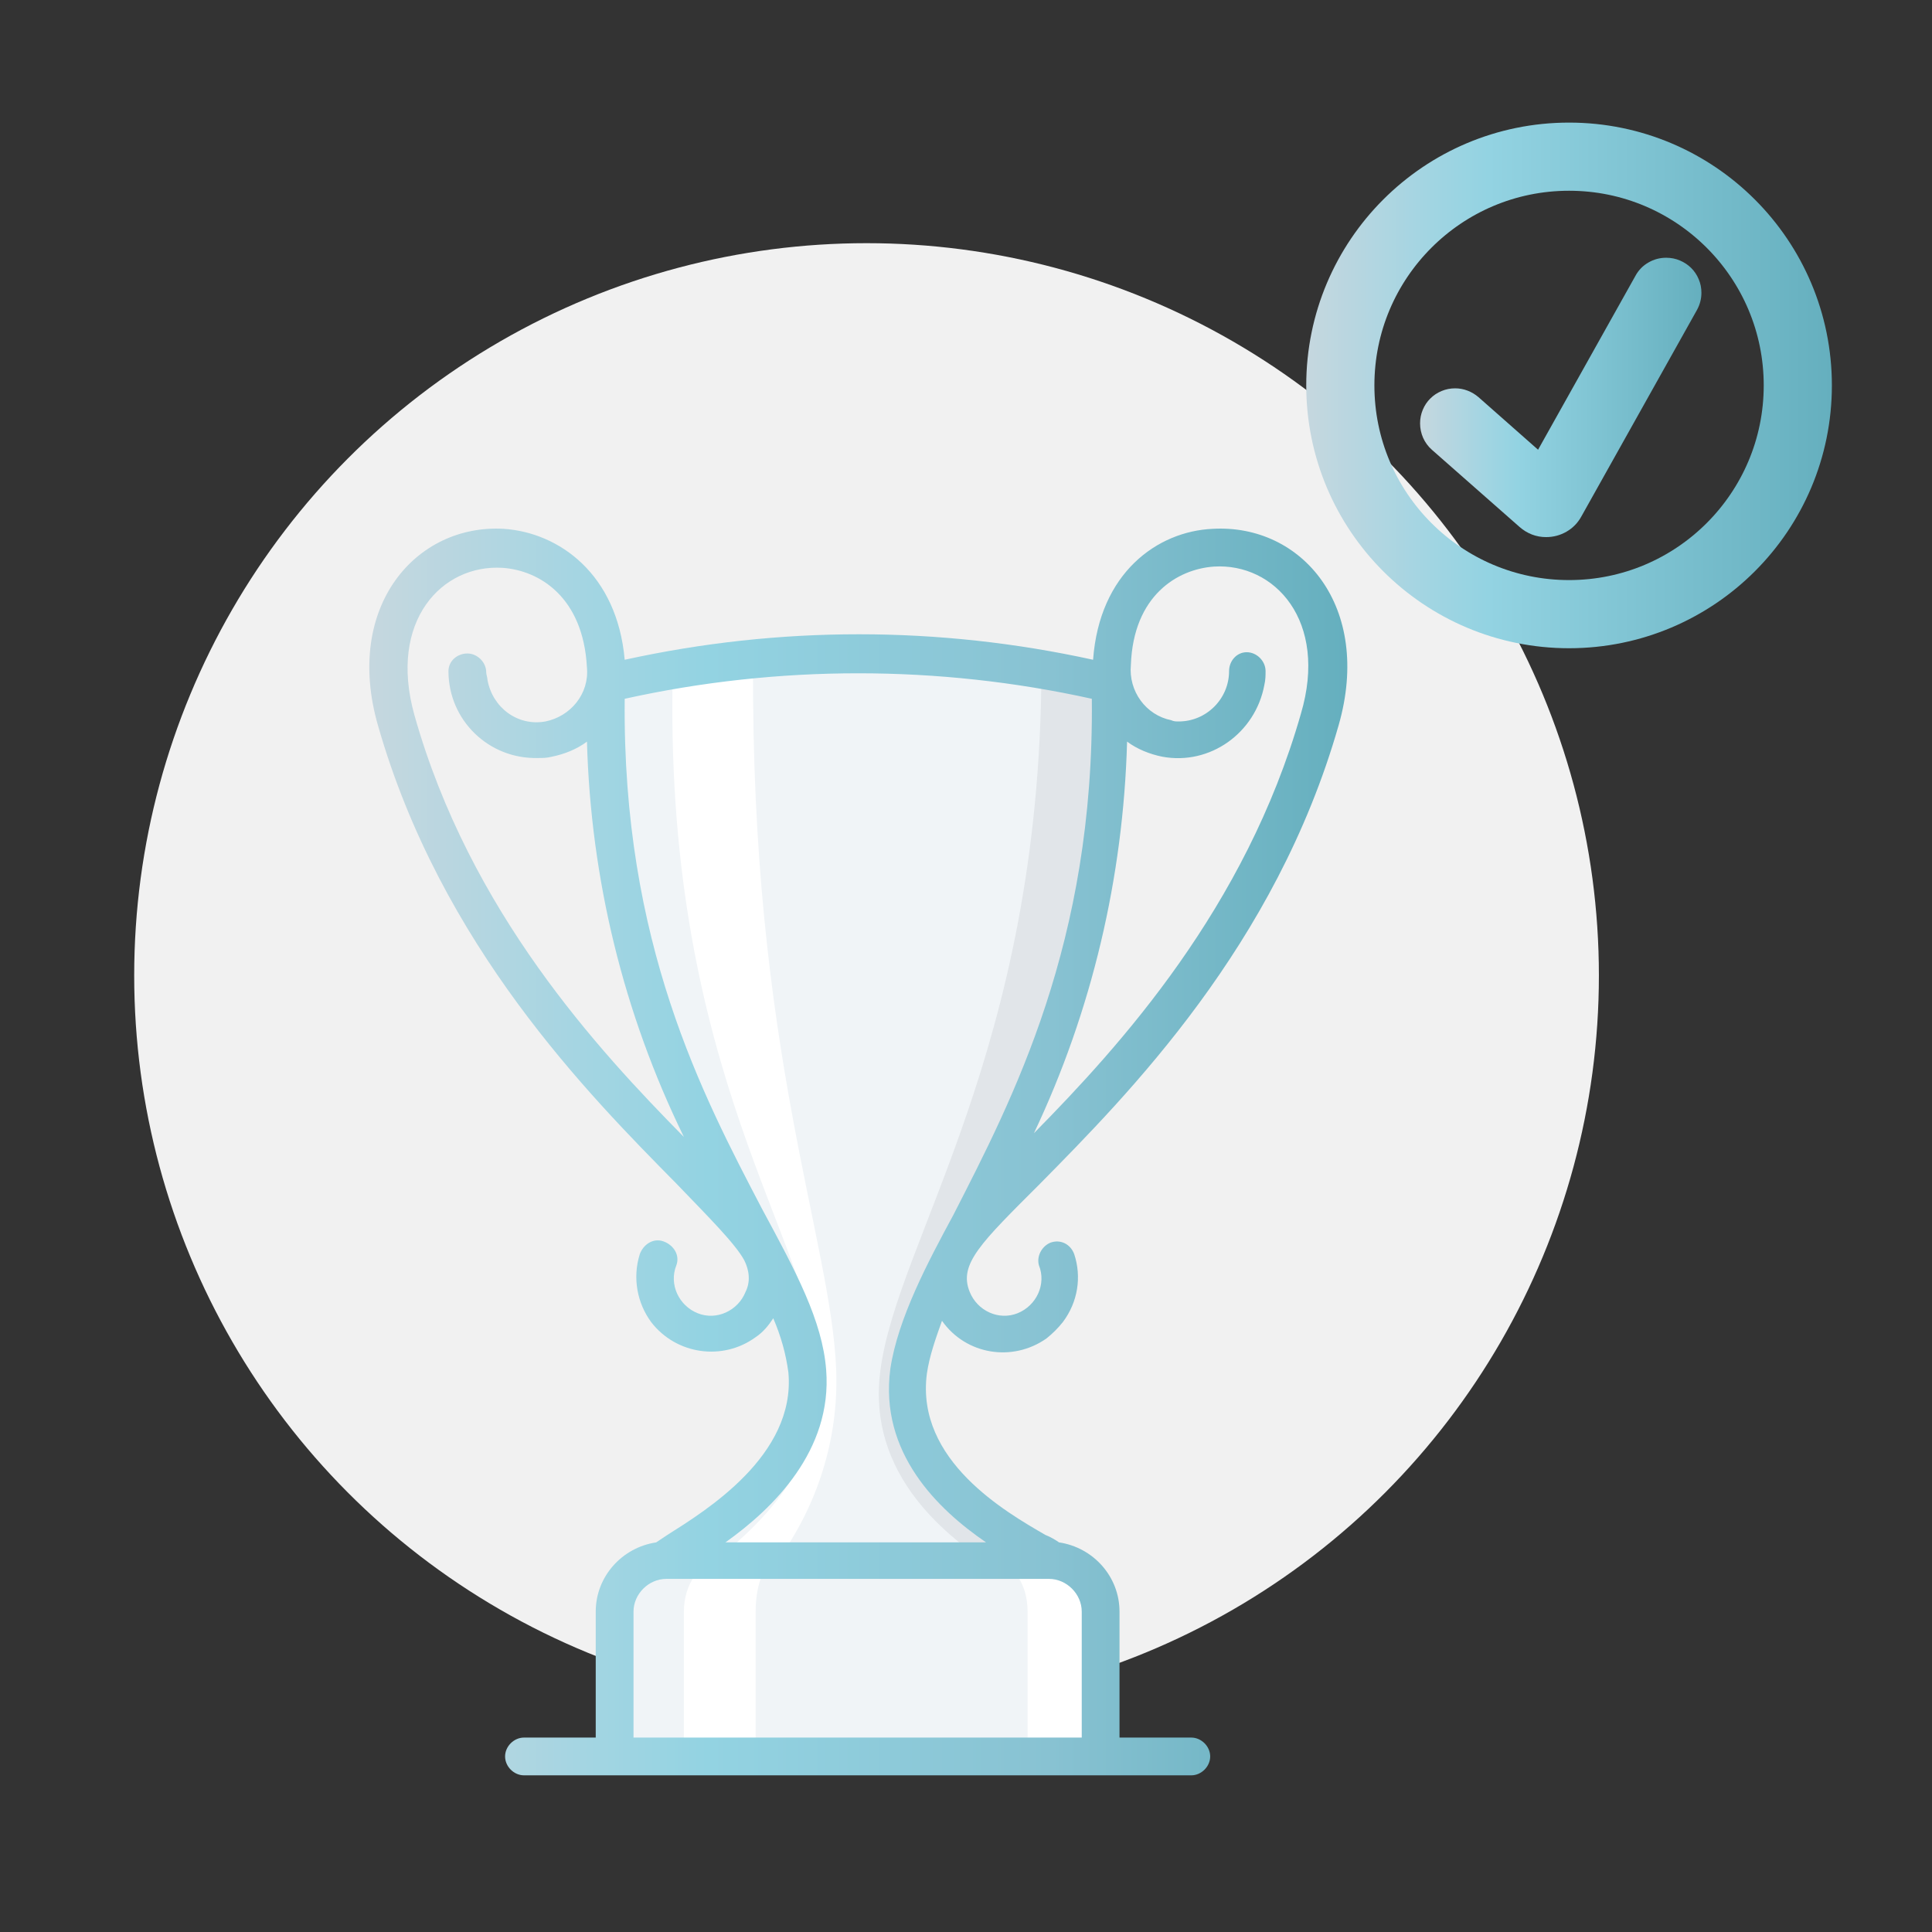 <?xml version="1.0" encoding="utf-8"?>
<!-- Generator: Adobe Illustrator 16.0.0, SVG Export Plug-In . SVG Version: 6.00 Build 0)  -->
<!DOCTYPE svg PUBLIC "-//W3C//DTD SVG 1.1//EN" "http://www.w3.org/Graphics/SVG/1.1/DTD/svg11.dtd">
<svg version="1.1" id="图层_1" xmlns="http://www.w3.org/2000/svg" xmlns:xlink="http://www.w3.org/1999/xlink" x="0px" y="0px"
	 width="113.39px" height="113.39px" viewBox="0 0 113.39 113.39" enable-background="new 0 0 113.39 113.39" xml:space="preserve">
<rect x="0" y="0" width="113.39" height="113.39" fill="#333333" stroke="none"/>
<g>
	<circle fill="#F1F1F1" cx="50.858" cy="57.254" r="42.982"/>
	<g>
		<linearGradient id="SVGID_1_" gradientUnits="userSpaceOnUse" x1="76.664" y1="22.62" x2="107.514" y2="22.62">
			<stop  offset="0" style="stop-color:#C6D7DF"/>
			<stop  offset="0.004" style="stop-color:#C5D7DF"/>
			<stop  offset="0.225" style="stop-color:#A3D5E2"/>
			<stop  offset="0.346" style="stop-color:#93D3E2"/>
			<stop  offset="1" style="stop-color:#65AFBE"/>
		</linearGradient>
		<circle fill="none" stroke="url(#SVGID_1_)" stroke-width="4" stroke-miterlimit="10" cx="92.089" cy="22.62" r="13.425"/>
		<g>
			<linearGradient id="SVGID_2_" gradientUnits="userSpaceOnUse" x1="83.346" y1="23.323" x2="99.857" y2="23.323">
				<stop  offset="0" style="stop-color:#C6D7DF"/>
				<stop  offset="0.004" style="stop-color:#C5D7DF"/>
				<stop  offset="0.225" style="stop-color:#A3D5E2"/>
				<stop  offset="0.346" style="stop-color:#93D3E2"/>
				<stop  offset="1" style="stop-color:#65AFBE"/>
			</linearGradient>
			<path fill="url(#SVGID_2_)" d="M99.857,17.185c0,0.356-0.088,0.692-0.262,1.009l-6.787,12.122
				c-0.209,0.377-0.496,0.673-0.867,0.887c-0.369,0.213-0.77,0.32-1.201,0.32c-0.291,0-0.566-0.051-0.83-0.152
				c-0.262-0.102-0.502-0.248-0.721-0.439l-5.146-4.53c-0.225-0.197-0.396-0.431-0.518-0.701c-0.119-0.271-0.18-0.555-0.18-0.85
				c0-0.284,0.053-0.552,0.16-0.804c0.105-0.252,0.252-0.471,0.439-0.656c0.186-0.186,0.404-0.333,0.656-0.439
				c0.252-0.106,0.52-0.16,0.803-0.16c0.252,0,0.496,0.045,0.732,0.136c0.234,0.09,0.447,0.218,0.639,0.382l3.496,3.085
				l5.721-10.217c0.182-0.329,0.432-0.586,0.756-0.771c0.322-0.187,0.67-0.279,1.041-0.279c0.285,0,0.553,0.053,0.805,0.16
				c0.252,0.106,0.473,0.253,0.662,0.439c0.188,0.186,0.336,0.405,0.441,0.657C99.805,16.632,99.857,16.9,99.857,17.185z"/>
		</g>
	</g>
	<g id="Layer_2_00000018951319459270019230000006770815622263513000_">
		<g id="Icon_00000141440833141159331370000006622548033587623595_">
			<path fill="#F0F4F7" d="M65.189,40.125c-9.755-2.365-19.879-2.365-29.634,0c-0.517,22.982,11.159,32.589,11.824,40.349
				c0.591,6.428-7.464,10.346-8.425,11.158h22.834c-0.961-0.813-9.385-4.287-8.424-11.158
				C54.399,72.789,65.633,62.664,65.189,40.125z"/>
			<path fill="#FFFFFF" d="M45.605,91.633h-3.621c0.739-0.813,6.577-4.656,6.133-11.158c-0.517-7.76-9.016-17.441-8.646-40.423
				c1.552-0.517,3.104-0.887,4.729-1.182c-0.148,22.833,4.582,33.845,4.877,41.531C49.227,84.465,47.97,88.381,45.605,91.633z"/>
			<path fill="#E1E5E9" d="M61.715,91.633h-4.064c-0.739-0.813-6.872-4.287-5.986-11.158c0.961-7.686,9.386-18.697,9.46-41.236
				c1.33,0.222,2.66,0.518,3.99,0.813C65.633,62.59,54.399,72.715,53.291,80.4C52.404,87.346,60.754,90.746,61.715,91.633z"/>
			<path fill="#F0F4F7" d="M64.598,103.086v-8.498c0-1.625-1.404-2.955-3.029-2.955H39.103c-1.625,0-2.956,1.33-3.03,2.955v8.498
				H64.598z"/>
			<path fill="#FFFFFF" d="M44.349,103.086v-8.498c0-1.699,0.592-3.029,1.256-3.029H42.28c-1.182,0.074-2.143,1.404-2.143,3.029
				v8.498H44.349z"/>
			<path fill="#FFFFFF" d="M60.311,94.588v8.498h4.287v-8.498c0-1.625-1.404-2.955-3.029-2.955h-3.326
				C59.424,91.633,60.311,92.963,60.311,94.588z"/>
			<linearGradient id="SVGID_3_" gradientUnits="userSpaceOnUse" x1="21.675" y1="67.609" x2="79.075" y2="67.609">
				<stop  offset="0" style="stop-color:#C6D7DF"/>
				<stop  offset="0.004" style="stop-color:#C5D7DF"/>
				<stop  offset="0.225" style="stop-color:#A3D5E2"/>
				<stop  offset="0.346" style="stop-color:#93D3E2"/>
				<stop  offset="0.697" style="stop-color:#88C2D2"/>
				<stop  offset="1" style="stop-color:#65AFBE"/>
			</linearGradient>
			<path fill="url(#SVGID_3_)" d="M61.051,69.463c5.172-5.246,13.818-13.966,17.514-26.898c1.994-6.947-2.143-11.824-7.391-11.528
				c-3.252,0.147-6.65,2.586-7.02,7.685c-9.09-1.995-18.401-1.995-27.49,0c-0.443-5.025-3.843-7.463-7.094-7.685
				c-5.173-0.296-9.385,4.581-7.39,11.528c3.695,12.932,12.341,21.652,17.514,26.898c1.921,1.996,3.473,3.547,3.99,4.508
				c0.296,0.592,0.37,1.256,0.074,1.848c-0.443,1.108-1.7,1.699-2.808,1.256c-1.109-0.443-1.7-1.699-1.256-2.809l0,0
				c0.222-0.59-0.148-1.182-0.739-1.403c-0.591-0.222-1.182,0.147-1.404,0.739c-0.443,1.404-0.148,2.882,0.665,3.99
				c1.478,1.922,4.212,2.291,6.133,0.887c0.443-0.296,0.739-0.665,1.035-1.108c0.444,1.034,0.739,2.069,0.887,3.177
				c0.443,4.878-4.877,8.129-7.095,9.533l-0.665,0.443c-1.995,0.297-3.547,1.996-3.547,4.064v7.391h-4.212
				c-0.591,0-1.108,0.518-1.108,1.107c0,0.592,0.517,1.109,1.108,1.109h39.166c0.592,0,1.109-0.518,1.109-1.109
				c0-0.59-0.518-1.107-1.109-1.107h-4.213v-7.391c0-2.068-1.551-3.768-3.547-4.064c-0.221-0.147-0.443-0.295-0.813-0.443
				c-2.291-1.33-7.611-4.359-6.946-9.459c0.148-1.033,0.517-2.068,0.887-3.104c1.404,1.996,4.138,2.439,6.134,1.035
				c0.369-0.296,0.664-0.592,0.961-0.961c0.887-1.182,1.107-2.66,0.664-3.99c-0.221-0.592-0.813-0.887-1.404-0.666
				c-0.516,0.223-0.813,0.813-0.664,1.33c0.443,1.109-0.148,2.365-1.256,2.809c-1.109,0.443-2.366-0.147-2.809-1.256
				C56.247,74.192,57.577,72.936,61.051,69.463z M71.248,33.253c3.547-0.222,6.725,3.178,5.1,8.646
				C73.096,53.28,65.779,61.334,60.682,66.508c3.398-7.168,5.246-15.002,5.467-22.983c0.592,0.443,1.33,0.739,2.07,0.887
				c2.809,0.518,5.469-1.404,5.986-4.212c0.072-0.296,0.072-0.591,0.072-0.813c0-0.591-0.518-1.108-1.107-1.108
				c-0.592,0-1.035,0.517-1.035,1.108c0,1.625-1.33,2.956-2.955,2.956c-0.148,0-0.297,0-0.443-0.074
				c-1.479-0.296-2.514-1.7-2.365-3.252C66.52,34.953,69.105,33.401,71.248,33.253z M24.323,41.973
				c-1.552-5.542,1.626-8.868,5.173-8.646c2.143,0.147,4.729,1.7,4.951,5.838c0.148,1.552-0.96,2.882-2.438,3.178
				c-1.626,0.295-3.104-0.813-3.399-2.439c0-0.147-0.073-0.295-0.073-0.443c0-0.591-0.518-1.108-1.109-1.108
				s-1.108,0.443-1.108,1.035c0,2.882,2.365,5.173,5.247,5.099c0.296,0,0.518,0,0.813-0.074c0.739-0.148,1.478-0.443,2.069-0.887
				c0.222,8.055,2.144,15.961,5.69,23.204C35.112,61.63,27.575,53.501,24.323,41.973z M63.488,94.588v7.391H37.181v-7.391
				c0-1.034,0.887-1.922,1.921-1.922h22.466C62.602,92.666,63.488,93.554,63.488,94.588L63.488,94.588z M52.256,80.326
				c-0.665,4.951,2.808,8.276,5.616,10.197H42.576c2.808-1.994,6.281-5.395,5.912-10.123c-0.222-2.883-1.773-5.764-3.769-9.459
				c-3.474-6.65-8.203-15.593-8.055-29.929c9.015-1.995,18.4-1.995,27.416,0c0.148,14.336-4.656,23.5-8.129,30.298
				C54.473,74.045,52.7,77.37,52.256,80.326z"/>
		</g>
	</g>
</g>
</svg>
